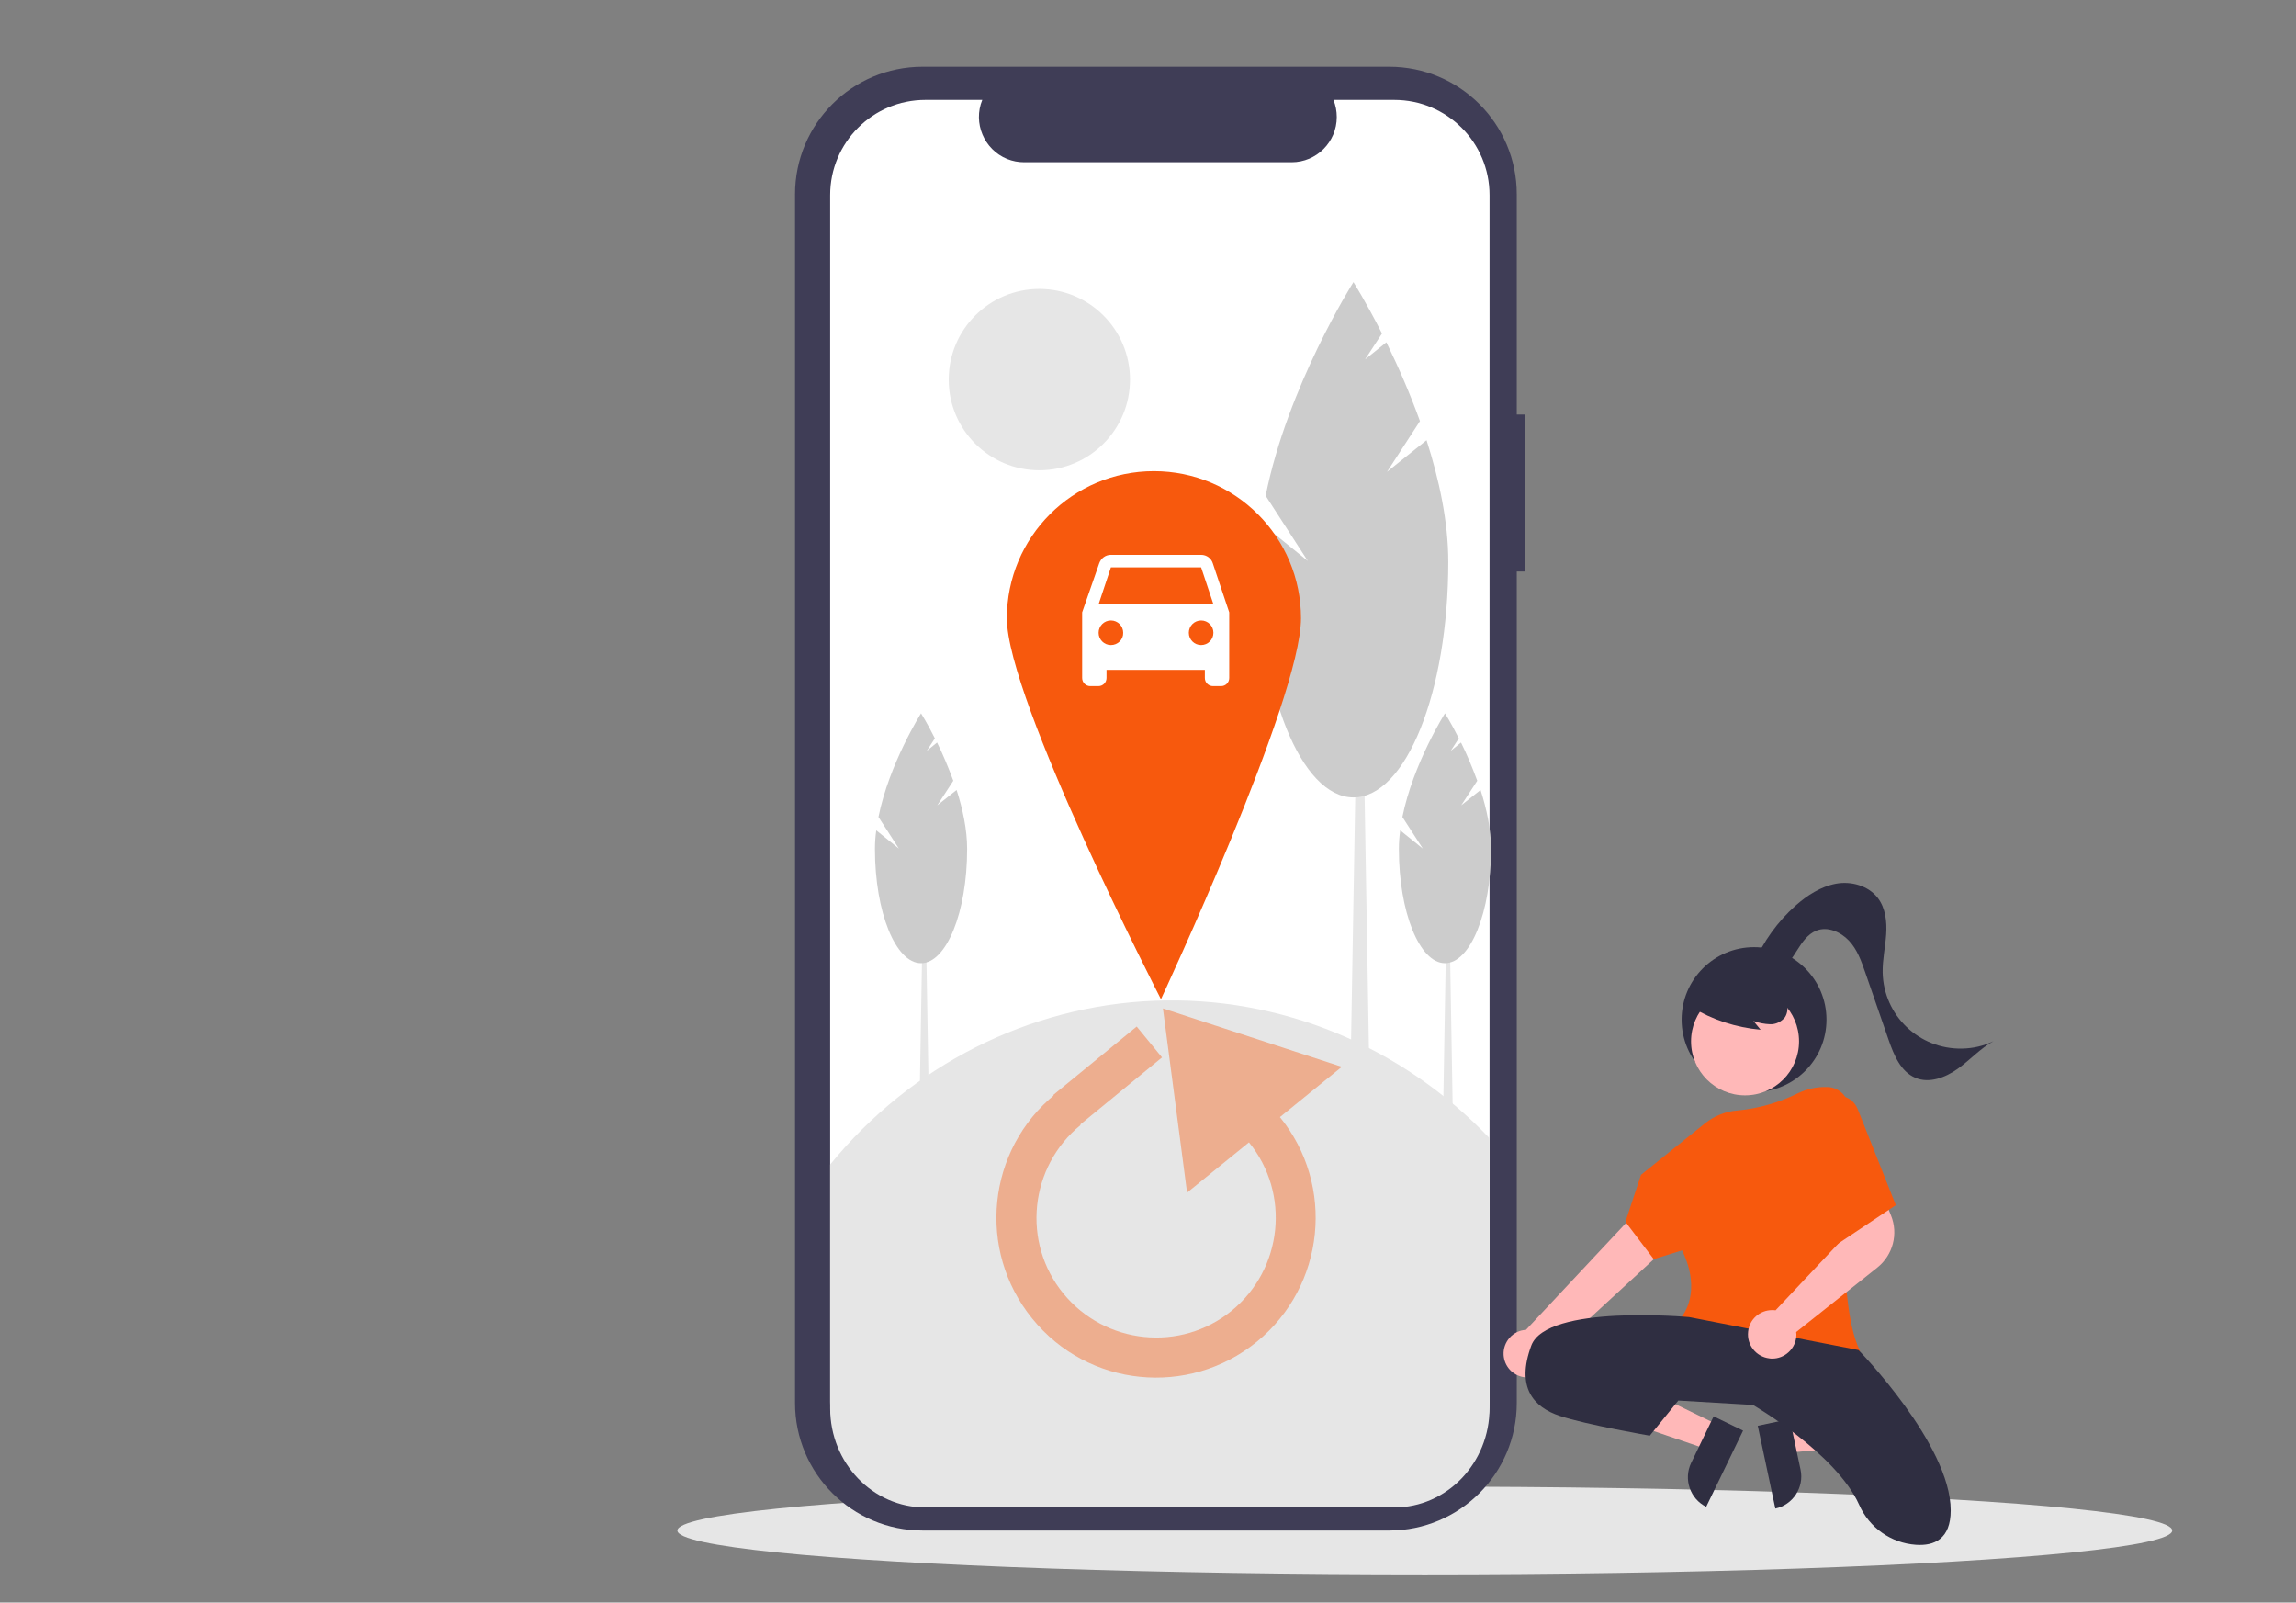 <?xml version="1.0" encoding="utf-8"?>
<!-- Generator: Adobe Illustrator 25.3.1, SVG Export Plug-In . SVG Version: 6.00 Build 0)  -->
<svg version="1.1" id="fbbf0112-9f0c-4059-91ae-024eb0aa32cc"
	 xmlns="http://www.w3.org/2000/svg" xmlns:xlink="http://www.w3.org/1999/xlink" x="0px" y="0px" viewBox="0 0 1046 729.9"
	 style="enable-background:new 0 0 1046 729.9;" xml:space="preserve">
<rect x="0" y="0" width="1046" height="729.9" fill="#808080" stroke="none"/>
<style type="text/css">
	.st0{fill:#E6E6E6;}
	.st1{fill:#3F3D56;}
	.st2{fill:#FFFFFF;}
	.st3{fill:#CCCCCC;}
	.st4{fill:#2F2E41;}
	.st5{fill:#FFB8B8;}
	.st6{fill:#F7590D;}
	.st7{opacity:0.4;}
</style>
<ellipse id="Ellipse_92_1_" class="st0" cx="649.1" cy="697.1" rx="340.5" ry="20"/>
<path id="Path_607_1_" class="st1" d="M694.6,188.8H691V88.5c0-32.1-26-58.1-58.1-58.1l0,0H420.3c-32.1,0-58.1,26-58.1,58.1l0,0V639
	c0,32.1,26,58.1,58.1,58.1h0h212.6c32.1,0,58.1-26,58.1-58.1l0,0V260.3h3.7V188.8z"/>
<path id="Path_608_1_" class="st2" d="M678.6,88.9v549.7c0,24-19.4,43.4-43.4,43.4H421.6c-24,0-43.4-19.4-43.4-43.4V88.9
	c0-24,19.4-43.4,43.4-43.4h25.9c-4.3,10.5,0.8,22.6,11.3,26.9c2.5,1,5.1,1.5,7.8,1.5h121.8c11.4,0,20.6-9.2,20.6-20.6
	c0-2.7-0.5-5.3-1.5-7.8h27.7C659.2,45.5,678.6,64.9,678.6,88.9L678.6,88.9z"/>
<path id="Path_609" class="st0" d="M423.3,509.8h-4.5l1.5-87.8h1.5L423.3,509.8z"/>
<path id="Path_610" class="st3" d="M427,366.8l7.3-11.2c-2.2-5.9-4.6-11.8-7.4-17.4l-4.7,3.8l3.7-5.7c-3.5-7-6.3-11.4-6.3-11.4
	s-14.5,22.9-19.4,47.2l9.3,14.4l-10.3-8.3c-0.4,2.8-0.6,5.7-0.6,8.5c0,28.7,9.4,52,21,52s21-23.3,21-52c0-8.9-2-18.2-4.8-26.9
	L427,366.8z"/>
<path id="Path_611" class="st0" d="M661.9,509.8h-4.5l1.5-87.8h1.5L661.9,509.8z"/>
<path id="Path_612" class="st3" d="M665.7,366.8l7.3-11.2c-2.2-5.9-4.6-11.8-7.4-17.4l-4.7,3.8l3.7-5.7c-3.5-7-6.3-11.4-6.3-11.4
	s-14.5,22.9-19.4,47.2l9.3,14.4l-10.3-8.3c-0.4,2.8-0.6,5.7-0.6,8.5c0,28.7,9.4,52,21,52c11.6,0,21-23.3,21-52
	c0-8.9-2-18.2-4.8-26.9L665.7,366.8z"/>
<circle id="Ellipse_94" class="st0" cx="473.5" cy="172.9" r="41.3"/>
<path id="Path_613" class="st0" d="M624.2,509.8h-9.3l3.1-180.9h3.1L624.2,509.8z"/>
<path id="Path_614" class="st3" d="M631.9,214.9l15-23.1c-4.4-12.2-9.6-24.2-15.3-35.9l-9.7,7.8l7.7-11.8c-7.3-14.4-13-23.4-13-23.4
	s-30,47.3-40,97.3l19.2,29.7l-21.2-17.2c-0.8,5.8-1.1,11.7-1.2,17.6c0,59.3,19.4,107.3,43.2,107.3c23.9,0,43.2-48,43.2-107.3
	c0-18.4-4.2-37.6-9.9-55.4L631.9,214.9z"/>
<path id="Path_615_1_" class="st0" d="M678.6,518.4v123c0,24.9-19.4,45.2-43.4,45.2H421.6c-24,0-43.4-20.2-43.4-45.2v-111
	c37-45.3,90.6-72.3,147.7-74.6C583,453.5,638.3,476.2,678.6,518.4z"/>
<g id="Group_24_1_">
	<circle id="Ellipse_97_1_" class="st4" cx="799.1" cy="464.4" r="33"/>
	<path id="Path_624_1_" class="st5" d="M812.5,649.6l2.5,12l47.5-4.1l-3.8-17.7L812.5,649.6z"/>
	<path id="Path_625_1_" class="st4" d="M808.8,687.1l-8-37.7l14.6-3.1l4.9,23.1C822,677.5,816.8,685.4,808.8,687.1L808.8,687.1z"/>
	<path id="Path_626_1_" class="st5" d="M782.7,649l-5.3,11l-45.1-15.4l7.9-16.3L782.7,649z"/>
	<path id="Path_627_1_" class="st4" d="M770.4,666.4l10.3-21.3l13.4,6.5l-16.8,34.7C770,682.7,766.9,673.8,770.4,666.4z"/>
	<path id="Path_628_1_" class="st5" d="M693.9,627.2c5.8,1.1,11.4-2.8,12.5-8.6c0.1-0.6,0.2-1.3,0.2-1.9l74.4-68.6l-18.5-14.3
		l-67.3,71.9c-6,0.3-10.5,5.5-10.2,11.4C685.3,622.2,689,626.3,693.9,627.2L693.9,627.2z"/>
	<circle id="Ellipse_98_1_" class="st5" cx="795" cy="474.3" r="24.6"/>
	<path id="Path_629_1_" class="st6" d="M817,618.7c-17.2,0-38-3.6-50.8-18.5l-0.3-0.3l0.3-0.3c0.1-0.1,9.5-10.9,0.1-30.1l-12.9,4
		l-12.9-17l7.1-21.4l29.2-23.5c4.2-3.3,9.3-5.4,14.6-5.8c9.7-0.9,19.1-3.6,27.8-7.9c4-1.9,8.4-2.9,12.8-2.8l0.6,0
		c5.5,0.2,9.8,4.7,9.7,10.2c0,0.2,0,0.3,0,0.5c-2,25.6-5.5,87.5,4.8,108.9l0.3,0.6l-0.6,0.2C837,617.5,827,618.7,817,618.7
		L817,618.7z"/>
	<path id="Path_630_1_" class="st4" d="M769.6,599.9c0,0-65-6-72,13s1,28,13,32s41,9,41,9l13-16l34,2c0,0,37.9,22,48.4,45.5
		c4.6,10.4,14.5,17.4,25.8,18.2c8.4,0.6,15.9-2.6,15.9-15.7c0-30-42-73-42-73L769.6,599.9z"/>
	<path id="Path_631_1_" class="st4" d="M720.1,629.4c0,0,17-5,44,8"/>
	<path id="Path_632_1_" class="st4" d="M770.5,458.6c9.6,5.9,20.4,9.4,31.6,10.4l-3.3-4c2.4,0.9,5,1.4,7.6,1.5
		c2.6,0.1,5.1-1.1,6.8-3.2c1.3-2.1,1.5-4.8,0.5-7.1c-1-2.3-2.6-4.2-4.6-5.7c-7.2-5.7-16.7-7.4-25.4-4.5c-2.9,0.9-5.6,2.6-7.6,4.9
		c-2,2.4-2.7,5.6-1.9,8.6"/>
	<path id="Path_633_1_" class="st4" d="M798.9,439c4.4-10.1,10.9-19.2,19.1-26.5c5.3-4.7,11.5-8.7,18.4-10s14.8,0.9,19.1,6.5
		c3.5,4.6,4.2,10.8,3.8,16.6s-1.7,11.5-1.6,17.3c0.4,19.6,16.6,35.1,36.2,34.7c5-0.1,9.8-1.2,14.3-3.4c-6,3.3-10.7,8.6-16.3,12.6
		s-13,6.8-19.3,4.1c-6.7-2.8-9.8-10.4-12.2-17.3L849.8,443c-1.8-5.2-3.7-10.6-7.5-14.6s-9.8-6.6-14.9-4.5c-3.9,1.6-6.4,5.3-8.6,8.8
		s-4.6,7.3-8.3,9.2s-9.3,0.7-10.5-3.3"/>
	<path id="Path_636_1_" class="st5" d="M807.4,618.8c-0.4,0-0.8,0-1.3-0.1c-6-0.7-10.4-6.1-9.7-12.2c0.6-5.6,5.3-9.8,11-9.8
		c0.5,0,1,0,1.5,0.1l33.6-35.7l-3.5-11.7l17.6-7.9l4.9,12.1c3.4,8.4,0.9,18-6.2,23.7l-37,29.4c0,0.4,0.1,0.7,0.1,1.1
		c0,3.1-1.3,6.1-3.7,8.2C812.7,617.8,810.1,618.8,807.4,618.8z"/>
	<path id="Path_637_1_" class="st6" d="M833.6,499.9L833.6,499.9c4.8-2.1,10.4,0,12.5,4.8c0.1,0.1,0.1,0.2,0.2,0.4l17.4,43.8l-27,18
		L833.6,499.9z"/>
</g>
<g class="st7">
	<g>
		<path class="st6" d="M583.1,508.8l28.2-22.9l-81.5-26.6l11,83.9l28.2-22.9c19,23.3,15.4,57.7-7.9,76.7
			c-23.3,19-57.7,15.4-76.7-7.9c-19-23.3-15.4-57.7,7.9-76.7l-11.5-14.1c-31.2,25.3-35.9,71.1-10.5,102.3
			c25.3,31.2,71.1,35.9,102.3,10.5C603.7,585.7,608.4,539.9,583.1,508.8z"/>
		
			<rect x="480.2" y="481.2" transform="matrix(0.773 -0.634 0.634 0.773 -196.461 431.221)" class="st6" width="49.2" height="18.2"/>
	</g>
</g>
<g>
	<path class="st6" d="M525.7,214.6c-37,0-67,30-67,67l0,0c0,37,70.2,173.5,70.2,173.5s63.8-136.5,63.8-173.5
		S562.7,214.6,525.7,214.6L525.7,214.6z"/>
	<path class="st2" d="M552.5,256.5c-0.7-2.2-2.8-3.8-5.3-3.8h-41.1c-2.5,0-4.5,1.6-5.3,3.8l-7.8,22.4v29.9c0,2.1,1.7,3.7,3.7,3.7
		h3.7c2.1,0,3.7-1.7,3.7-3.7v-3.7h44.8v3.7c0,2.1,1.7,3.7,3.7,3.7h3.7c2.1,0,3.7-1.7,3.7-3.7v-29.9L552.5,256.5z M506.1,293.8
		c-3.1,0-5.6-2.5-5.6-5.6c0-3.1,2.5-5.6,5.6-5.6s5.6,2.5,5.6,5.6C511.8,291.3,509.2,293.8,506.1,293.8z M547.2,293.8
		c-3.1,0-5.6-2.5-5.6-5.6c0-3.1,2.5-5.6,5.6-5.6s5.6,2.5,5.6,5.6C552.8,291.3,550.3,293.8,547.2,293.8z M500.5,275.2l5.6-16.8h41.1
		l5.6,16.8H500.5z"/>
</g>
</svg>

